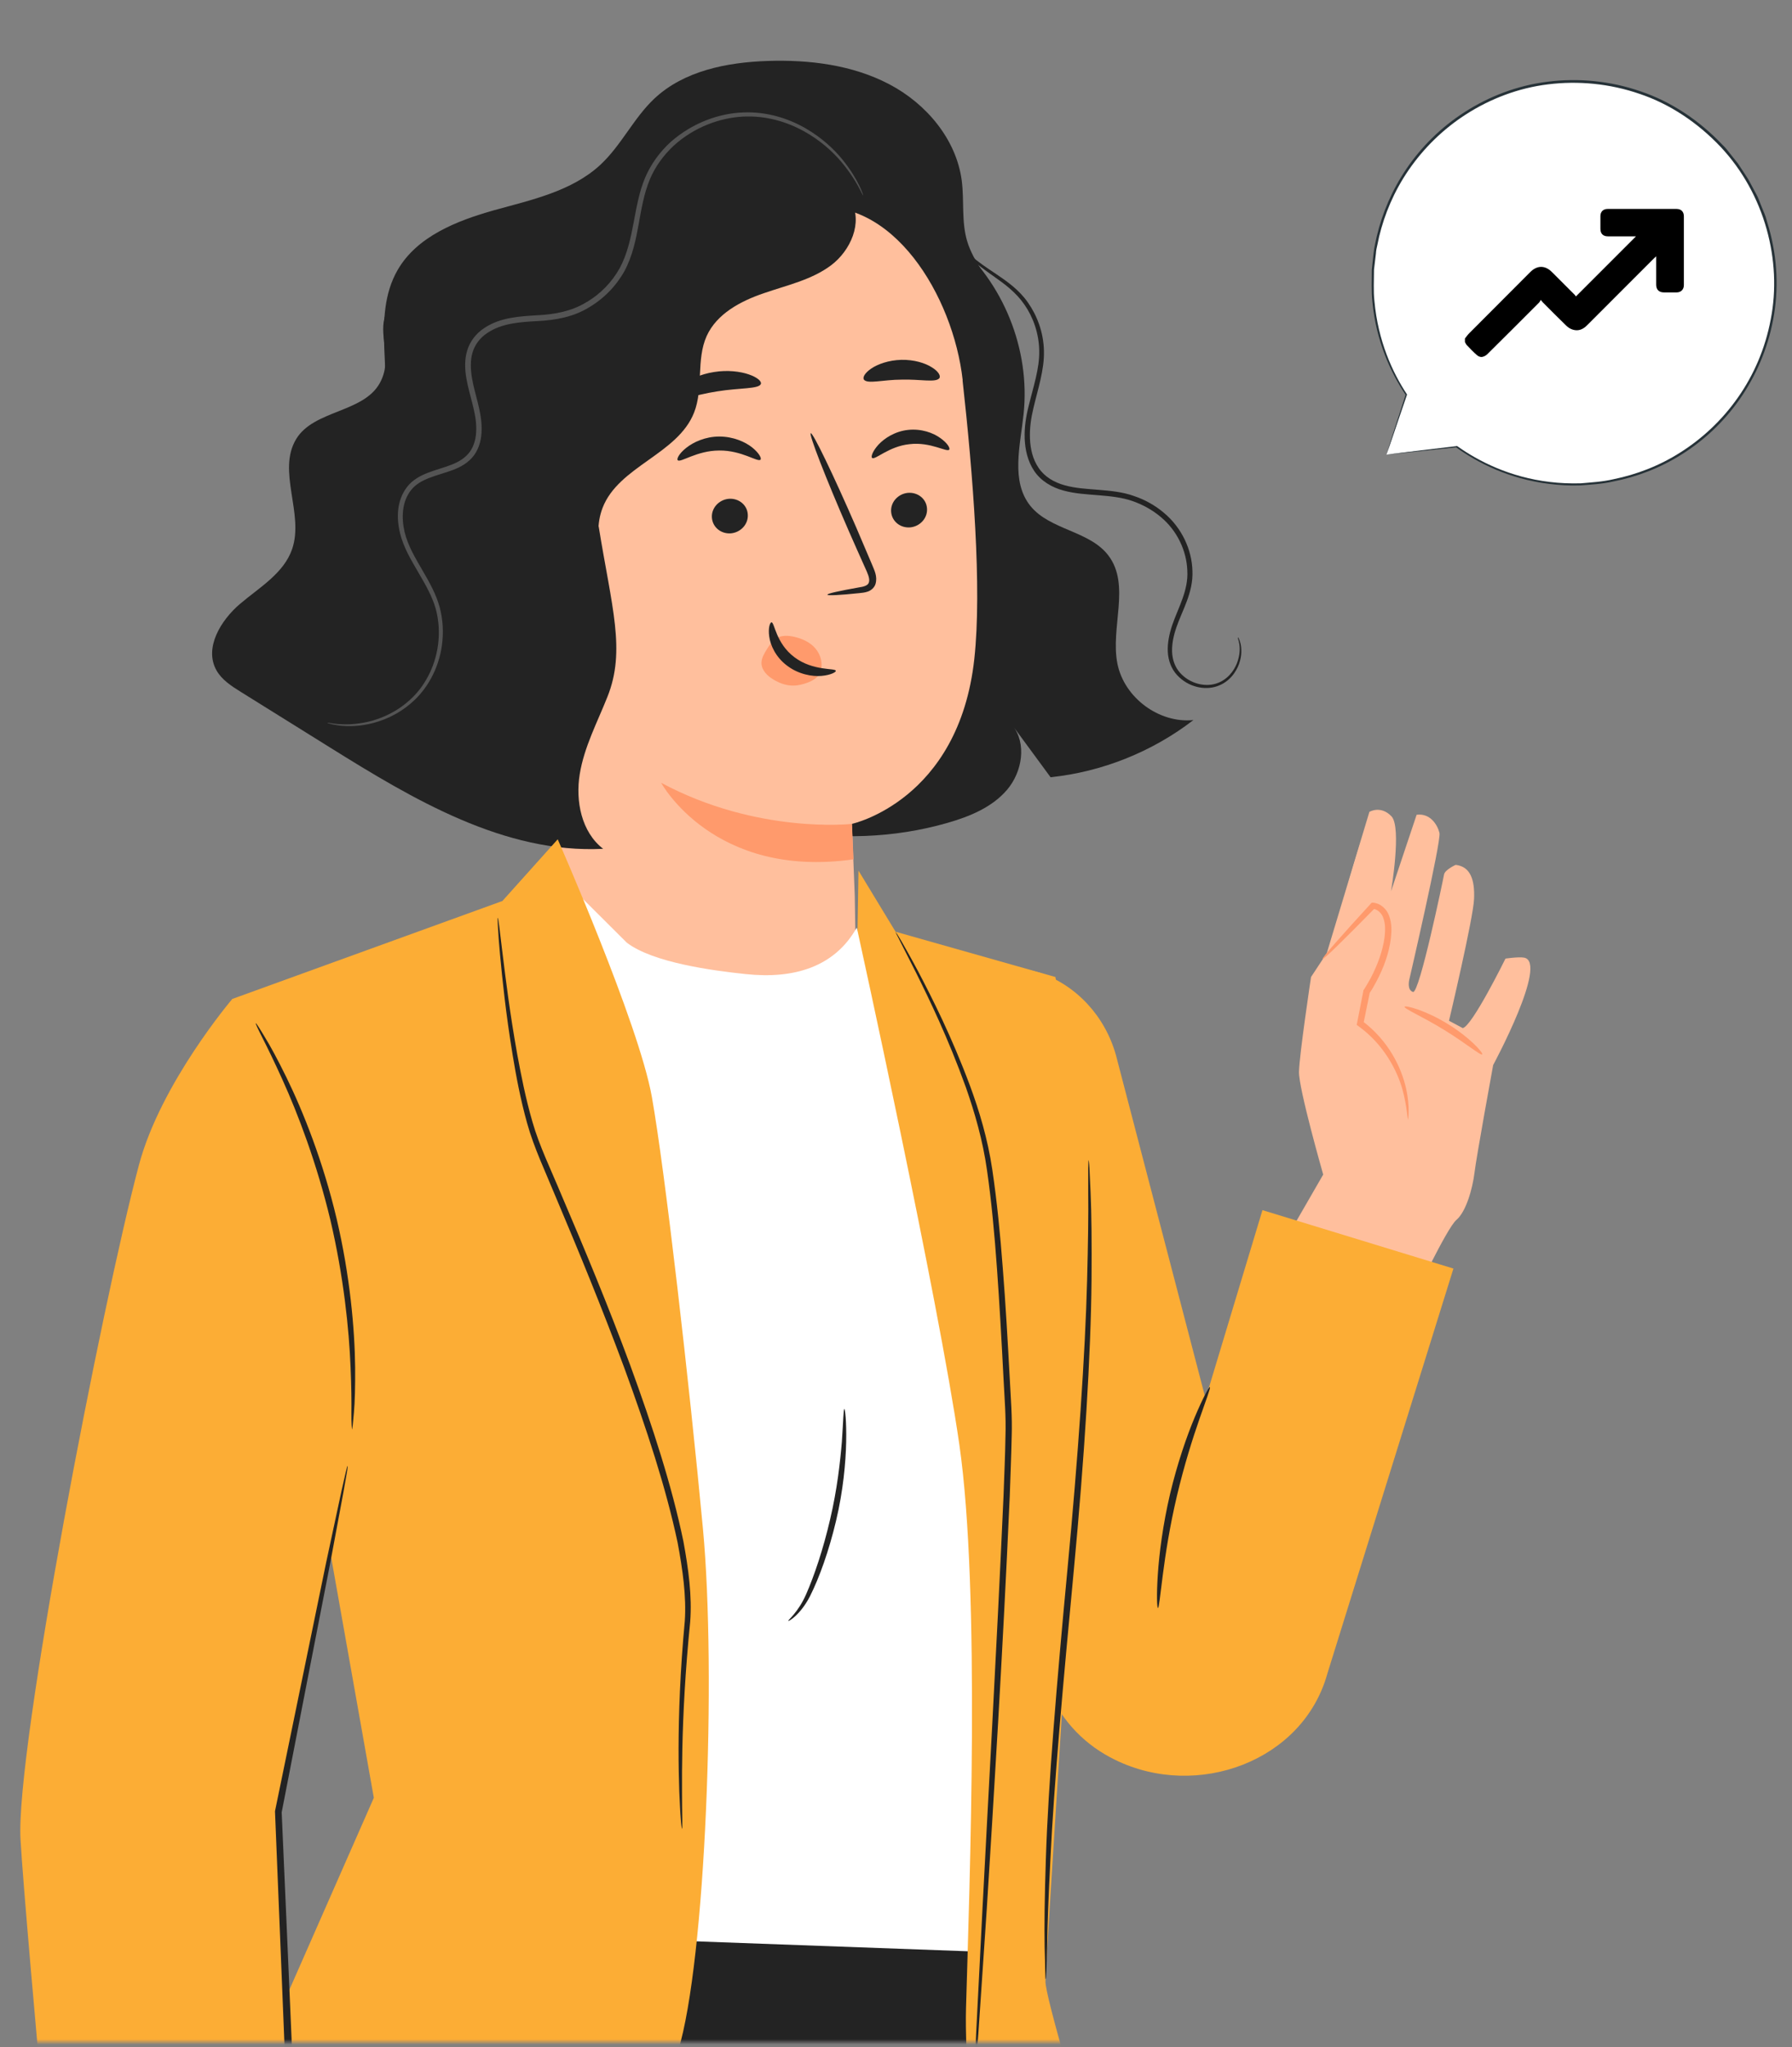 <svg xmlns="http://www.w3.org/2000/svg" width="345" height="394" viewBox="0 0 345 394" fill="none"><rect x="0" y="0" width="345" height="394" fill="#808080" stroke="none"/><mask id="mask0_646_7073" style="mask-type:luminance" maskUnits="userSpaceOnUse" x="0" y="0" width="345" height="394"><path d="M344.721 0H0V393.031H344.721V0Z" fill="white"></path></mask><g mask="url(#mask0_646_7073)"><path d="M266.924 87.513L270.76 75.975C266.897 70.193 264.552 63.318 264.286 55.884C263.513 34.461 280.219 16.475 301.641 15.676C323.063 14.903 341.047 31.61 341.82 53.033C342.593 74.456 325.887 92.442 304.465 93.215C295.513 93.534 287.173 90.817 280.432 85.967L266.897 87.513H266.924Z" fill="white"></path><path d="M266.924 87.513C266.924 87.513 267.244 87.459 267.83 87.379C268.442 87.299 269.295 87.193 270.441 87.059C272.732 86.793 276.089 86.367 280.459 85.86L280.379 86.047C280.379 86.047 280.352 85.914 280.379 85.86C280.432 85.834 280.486 85.834 280.539 85.86C284.669 88.791 290.69 91.856 298.364 92.762C300.282 93.001 302.28 93.081 304.332 93.028C306.383 92.842 308.542 92.735 310.673 92.229C314.989 91.349 319.412 89.697 323.542 87.059C327.672 84.448 331.509 80.904 334.573 76.534C337.637 72.191 339.875 67.022 340.914 61.426C343.099 50.262 339.795 37.339 331.216 28.226C326.846 23.616 321.491 20.019 315.682 18.074C309.9 16.076 303.799 15.516 298.044 16.235C292.289 16.928 286.907 19.033 282.351 21.938C277.795 24.842 274.038 28.599 271.213 32.702C268.389 36.806 266.551 41.229 265.512 45.546C265.405 46.078 265.272 46.638 265.165 47.171C265.032 47.704 264.925 48.237 264.899 48.77C264.766 49.836 264.659 50.901 264.526 51.914C264.526 53.992 264.393 56.017 264.606 57.936C265.298 65.663 268.123 71.765 270.867 75.895C270.867 75.922 270.867 75.975 270.867 76.002C269.588 79.705 268.629 82.583 267.963 84.528C267.643 85.487 267.377 86.234 267.19 86.74C267.03 87.246 266.924 87.513 266.924 87.513C266.924 87.513 267.004 87.273 267.137 86.793C267.297 86.287 267.537 85.541 267.83 84.581C268.469 82.61 269.402 79.705 270.627 75.922V76.028C267.856 71.898 264.925 65.796 264.206 57.989C263.993 56.044 264.1 54.019 264.1 51.914C264.206 50.875 264.339 49.809 264.446 48.717C264.499 48.184 264.606 47.624 264.712 47.091C264.819 46.558 264.952 45.999 265.059 45.466C266.098 41.096 267.963 36.619 270.787 32.463C273.611 28.306 277.395 24.496 282.031 21.538C286.64 18.58 292.076 16.449 297.937 15.729C303.772 14.983 309.954 15.543 315.815 17.568C321.704 19.54 327.139 23.163 331.589 27.853C332.175 28.386 332.654 29.025 333.134 29.638L334.599 31.477L335.878 33.422C336.305 34.061 336.731 34.727 337.077 35.42C337.45 36.113 337.797 36.779 338.17 37.472C338.543 38.138 338.783 38.884 339.076 39.604C339.342 40.323 339.688 41.016 339.928 41.735C340.141 42.455 340.355 43.201 340.568 43.92C342.22 49.756 342.459 55.858 341.367 61.533C340.301 67.209 338.01 72.431 334.919 76.854C331.828 81.277 327.938 84.848 323.729 87.486C319.546 90.124 315.043 91.802 310.673 92.655C308.488 93.161 306.33 93.268 304.252 93.428C302.174 93.508 300.149 93.374 298.23 93.135C290.477 92.175 284.429 89.058 280.299 86.074L280.459 85.887C280.459 85.887 280.486 86.02 280.459 86.074C280.459 86.074 280.406 86.074 280.406 86.1C275.983 86.553 272.599 86.926 270.281 87.166C269.162 87.273 268.309 87.379 267.723 87.433C267.164 87.486 266.871 87.513 266.871 87.513H266.924Z" fill="#263238"></path><path d="M183.528 46.238C193.147 54.259 198.396 67.235 197.063 79.705C196.424 85.754 194.559 92.628 198.369 97.371C202.152 102.061 209.826 102.141 213.423 106.964C217.686 112.639 213.742 120.793 215.128 127.747C216.433 134.276 223.121 139.258 229.755 138.592C221.842 144.694 212.197 148.558 202.259 149.597C199.808 146.266 197.383 142.962 194.932 139.631C197.703 143.122 196.797 148.558 193.919 151.968C191.042 155.379 186.672 157.164 182.382 158.39C161.867 164.278 138.66 159.829 121.767 146.772" fill="#232323"></path><path d="M68 96.599C69.652 91.989 72.316 87.752 73.489 83.009C75.967 72.778 71.304 61.08 76.553 51.967C80.283 45.492 87.956 42.481 95.15 40.456C102.371 38.458 110.097 36.806 115.586 31.717C119.609 27.986 121.981 22.737 125.977 18.98C131.679 13.624 139.939 11.999 147.772 11.732C155.792 11.466 164.078 12.479 171.192 16.209C178.306 19.939 184.088 26.761 185.154 34.728C185.66 38.618 185.074 42.641 186.193 46.398C187.418 50.528 190.536 53.806 192.427 57.696C196.397 65.903 193.813 76.721 186.566 82.237L129.521 151.782C117.824 155.832 89.981 149.757 81.269 140.964C72.583 132.171 63.844 108.243 68.027 96.599H68Z" fill="#232323"></path><path d="M185.34 73.177C183.528 56.977 171.805 37.552 155.685 40.057L105.728 55.298C100.825 56.044 97.335 60.441 97.681 65.37L108.952 182.611C108.952 182.611 105.222 185.515 102.85 184.529C102.237 184.263 101.651 184.955 102.024 185.515C107.726 194.308 134.716 232.838 163.945 222.126C170.473 219.728 163.945 199.184 164.877 191.67L164.558 172.379C164.185 162.52 163.998 158.496 163.998 158.576C163.998 158.576 184.594 154.126 187.578 126.815C189.07 113.225 187.312 91.163 185.313 73.177H185.34Z" fill="#FFBF9D"></path><path d="M178.466 97.824C178.626 99.663 177.187 101.288 175.295 101.501C173.377 101.688 171.725 100.382 171.565 98.544C171.405 96.705 172.844 95.08 174.736 94.867C176.654 94.68 178.333 95.986 178.466 97.824Z" fill="#232323"></path><path d="M143.962 98.97C144.122 100.809 142.683 102.434 140.791 102.647C138.873 102.834 137.221 101.528 137.061 99.69C136.901 97.851 138.34 96.226 140.232 96.013C142.15 95.826 143.829 97.132 143.962 98.97Z" fill="#232323"></path><path d="M182.756 86.527C182.356 87.139 179.185 85.008 175.135 85.487C171.085 85.887 168.421 88.658 167.888 88.125C167.648 87.886 167.995 86.82 169.14 85.567C170.286 84.342 172.311 83.009 174.842 82.743C177.373 82.477 179.638 83.302 180.997 84.288C182.383 85.248 182.942 86.234 182.756 86.527Z" fill="#232323"></path><path d="M146.413 88.472C145.907 89.031 142.816 86.66 138.473 86.713C134.13 86.713 130.986 89.138 130.48 88.578C130.24 88.339 130.72 87.299 132.105 86.207C133.464 85.114 135.782 84.022 138.473 84.022C141.191 84.022 143.482 85.061 144.815 86.127C146.173 87.219 146.653 88.232 146.413 88.472Z" fill="#232323"></path><path d="M159.309 114.451C159.282 114.238 161.574 113.732 165.33 113.066C166.29 112.933 167.169 112.693 167.302 112.027C167.489 111.334 167.036 110.321 166.529 109.229C165.517 106.964 164.451 104.592 163.359 102.088C158.936 91.936 155.685 83.542 156.085 83.383C156.485 83.196 160.401 91.296 164.824 101.475C165.89 103.98 166.902 106.378 167.888 108.669C168.314 109.735 168.981 110.934 168.554 112.4C168.341 113.119 167.648 113.679 167.062 113.865C166.449 114.078 165.917 114.105 165.464 114.158C161.68 114.558 159.335 114.664 159.309 114.478V114.451Z" fill="#232323"></path><path d="M164.025 158.576C164.025 158.576 145.854 160.628 127.283 150.663C127.283 150.663 137.328 169.235 164.318 165.398L164.025 158.603V158.576Z" fill="#FF9A6C"></path><path d="M147.612 125.003C148.145 124.15 148.705 123.271 149.584 122.791C150.543 122.258 151.742 122.312 152.834 122.551C154.406 122.898 155.952 123.591 156.991 124.816C158.03 126.042 158.51 127.827 157.923 129.319C157.47 130.865 155.099 131.664 153.5 131.904C151.902 132.144 150.277 131.638 148.891 130.785C147.719 130.092 146.626 129 146.6 127.641C146.6 126.682 147.106 125.829 147.612 125.003Z" fill="#FF9A6C"></path><path d="M148.518 119.78C149.131 119.727 149.317 123.777 152.941 126.495C156.538 129.213 160.854 128.547 160.907 129.106C160.987 129.346 159.975 129.932 158.163 130.092C156.378 130.252 153.74 129.799 151.529 128.12C149.317 126.468 148.305 124.15 148.092 122.498C147.852 120.819 148.252 119.78 148.545 119.78H148.518Z" fill="#232323"></path><path d="M146.493 73.87C146.173 74.909 142.417 74.616 138.047 75.335C133.677 76.002 130.187 77.441 129.574 76.561C129.281 76.135 129.867 75.149 131.253 74.11C132.612 73.071 134.85 72.005 137.461 71.605C140.072 71.179 142.523 71.499 144.148 72.058C145.8 72.618 146.626 73.39 146.493 73.87Z" fill="#232323"></path><path d="M180.837 72.804C180.118 73.683 177.134 72.964 173.59 73.07C170.046 73.07 167.089 73.95 166.343 73.097C166.023 72.671 166.449 71.818 167.728 70.939C168.981 70.086 171.112 69.314 173.537 69.26C175.961 69.207 178.119 69.873 179.398 70.699C180.704 71.498 181.157 72.378 180.837 72.804Z" fill="#232323"></path><path d="M94.671 58.842C97.282 55.058 101.811 53.22 106.128 51.701C124.752 45.093 144.175 40.749 163.838 38.724C166.156 42.828 163.758 48.237 160.002 51.061C156.245 53.886 151.476 54.898 147.026 56.444C142.576 57.962 137.994 60.387 136.049 64.677C133.997 69.234 135.463 74.749 133.624 79.412C130.48 87.433 119.103 89.724 116.012 97.744C113.668 103.82 117.025 110.454 117.744 116.929C118.544 124.257 115.613 131.904 110.124 136.86C105.781 140.75 99.946 142.829 94.138 142.775C93.445 119.487 92.779 96.226 92.086 72.937C91.953 68.088 91.9 62.865 94.671 58.868V58.842Z" fill="#232323"></path><path d="M46.205 116.237C49.962 113.039 54.651 110.348 56.25 105.658C58.568 98.864 53.292 90.657 57.023 84.502C60.407 78.906 69.945 79.466 73.116 73.737C75.594 69.26 73.009 65.157 74.022 61.187C75.034 57.217 80.789 53.886 84.839 54.472L115.266 101.368C117.771 116.876 120.515 125.189 116.945 134.116C115 139.019 112.469 143.761 111.616 148.984C110.764 154.18 111.936 160.148 116.119 163.373C97.095 164.332 79.59 153.887 63.444 143.815C57.742 140.271 52.04 136.7 46.339 133.157C44.553 132.037 42.715 130.865 41.676 129.026C39.251 124.736 42.475 119.407 46.232 116.21L46.205 116.237Z" fill="#232323"></path><path d="M63.044 139.152C63.044 139.152 63.71 139.418 65.069 139.605C66.401 139.791 68.453 139.898 70.984 139.365C73.489 138.832 76.579 137.633 79.35 135.155C82.121 132.73 84.439 128.866 85.079 124.203C85.398 121.885 85.319 119.381 84.653 116.903C83.986 114.398 82.681 112.08 81.322 109.762C79.99 107.443 78.524 105.045 77.885 102.354C77.272 99.689 77.352 96.572 79.137 94.334C80.922 92.069 84.146 91.589 87.157 90.47C88.676 89.91 90.248 89.031 91.287 87.592C92.326 86.153 92.726 84.368 92.726 82.663C92.779 79.199 91.393 75.975 90.861 72.724C90.594 71.099 90.514 69.42 90.967 67.875C91.42 66.329 92.433 64.997 93.818 64.091C96.616 62.199 100.106 61.986 103.49 61.799C106.874 61.639 110.444 61 113.348 59.188C116.279 57.483 118.677 54.978 120.249 52.127C121.794 49.223 122.434 46.078 122.967 43.094C123.499 40.11 124.006 37.206 125.071 34.621C126.137 32.036 127.789 29.825 129.734 28.013C133.651 24.469 138.553 22.684 143.029 22.444C147.532 22.204 151.582 23.51 154.699 25.215C157.843 26.947 160.188 29.079 161.84 30.997C165.144 34.887 166.023 37.685 166.183 37.605C166.183 37.605 166.156 37.419 166.023 37.099C165.89 36.779 165.73 36.3 165.41 35.687C164.824 34.461 163.812 32.729 162.186 30.704C160.561 28.706 158.216 26.494 155.019 24.655C151.849 22.844 147.692 21.431 143.003 21.645C138.34 21.831 133.278 23.67 129.121 27.32C127.096 29.185 125.338 31.503 124.192 34.221C123.046 36.939 122.54 39.923 121.981 42.881C121.421 45.839 120.782 48.876 119.316 51.594C117.824 54.285 115.586 56.63 112.789 58.229C110.018 59.908 106.794 60.52 103.41 60.68C100.079 60.894 96.323 61.053 93.205 63.158C91.66 64.171 90.434 65.743 89.928 67.528C89.395 69.314 89.502 71.152 89.795 72.884C90.408 76.321 91.74 79.439 91.686 82.636C91.686 84.208 91.314 85.754 90.461 86.953C89.582 88.152 88.249 88.951 86.811 89.484C85.372 90.044 83.853 90.417 82.361 91.003C80.896 91.563 79.404 92.389 78.391 93.694C76.34 96.332 76.313 99.743 77.006 102.567C77.698 105.472 79.244 107.923 80.576 110.241C81.935 112.559 83.214 114.798 83.88 117.142C84.519 119.487 84.626 121.885 84.333 124.097C83.747 128.573 81.588 132.304 78.951 134.675C76.313 137.1 73.356 138.326 70.904 138.912C65.922 140.031 63.044 138.938 63.071 139.125L63.044 139.152Z" fill="#545454"></path><path d="M238.335 122.738C238.148 122.738 239.321 124.577 238.122 127.694C237.535 129.16 236.257 130.918 234.072 131.584C231.94 132.251 229.036 131.584 227.171 129.479C226.238 128.44 225.706 127.001 225.652 125.456C225.599 123.91 225.945 122.285 226.505 120.686C227.597 117.489 229.755 114.052 229.569 109.868C229.462 105.791 227.517 101.581 224.107 98.73C222.428 97.291 220.43 96.172 218.272 95.453C216.114 94.68 213.796 94.467 211.531 94.281C209.266 94.094 207.055 93.987 204.977 93.401C202.925 92.842 201.087 91.749 199.968 90.071C198.822 88.418 198.369 86.394 198.289 84.395C198.209 82.397 198.502 80.451 198.955 78.56C199.834 74.803 201.087 71.126 200.98 67.502C200.9 63.905 199.621 60.654 197.863 58.176C196.104 55.671 193.759 54.099 191.814 52.767C189.843 51.461 188.164 50.315 186.965 49.223C184.487 47.011 184.114 45.066 183.981 45.146C183.981 45.146 183.981 45.253 184.061 45.492C184.141 45.706 184.194 46.052 184.407 46.425C184.754 47.224 185.473 48.37 186.672 49.543C187.871 50.742 189.55 51.941 191.468 53.3C193.386 54.658 195.571 56.231 197.223 58.629C198.875 61 200.021 64.118 200.074 67.502C200.154 70.912 198.928 74.456 197.996 78.32C197.516 80.238 197.197 82.317 197.276 84.422C197.356 86.527 197.836 88.765 199.115 90.657C200.394 92.575 202.525 93.828 204.737 94.414C206.948 95.027 209.24 95.133 211.478 95.32C213.742 95.506 215.927 95.719 217.952 96.412C219.977 97.105 221.842 98.144 223.441 99.477C226.638 102.114 228.45 106.031 228.583 109.815C228.823 113.652 226.825 116.956 225.679 120.313C225.119 121.992 224.746 123.724 224.826 125.429C224.906 127.135 225.519 128.76 226.611 129.932C228.77 132.277 231.94 132.89 234.285 132.091C236.683 131.291 237.988 129.346 238.548 127.774C239.134 126.149 239.028 124.763 238.841 123.91C238.628 123.031 238.361 122.658 238.361 122.658L238.335 122.738Z" fill="#232323"></path><path d="M196.45 375.072C196.45 375.072 223.174 495.457 239.241 614.696C252.429 712.752 256.506 818.641 256.506 818.641L209.426 820.054C209.426 820.054 184.221 698.177 164.371 610.539C146.067 529.696 130.533 487.117 130.533 487.117L118.037 368.97L196.45 375.072Z" fill="#232323"></path><path d="M74.048 367.718C74.048 367.718 31.231 422.288 33.07 480.562C34.162 515.414 93.472 826.982 93.472 826.982H140.951L133.597 497.562L150.783 390.42L74.048 367.744V367.718Z" fill="#232323"></path><path d="M264.046 156.978C264.419 157.084 263.14 162.68 261.169 169.501C259.224 176.322 257.332 181.758 256.959 181.651C256.586 181.545 257.865 175.949 259.836 169.128C261.781 162.307 263.673 156.871 264.046 156.978Z" fill="white"></path><path d="M263.647 156.232L255.44 183.437L252.403 188.046C252.403 188.046 250.138 203.101 250.085 206.299C250.005 209.496 254.747 226.07 254.747 226.07L245.982 241.258L272.013 250.237C272.013 250.237 278.514 236.408 280.379 234.809C282.271 233.211 283.496 228.761 283.869 225.75C284.216 222.766 287.466 204.993 287.466 204.993C287.466 204.993 298.177 185.142 293.408 184.316C292.315 184.13 289.838 184.503 289.838 184.503C289.838 184.503 283.416 197.559 281.605 197.879L278.967 196.466C278.967 196.466 283.656 176.695 283.789 173.018C283.949 169.341 283.097 166.783 280.246 166.464C280.246 166.464 278.168 167.396 278.008 168.329C277.848 169.261 273.265 191.297 272.039 190.924C270.814 190.551 271.32 188.553 271.32 188.553C271.32 188.553 277.528 161.801 277.128 160.308C276.755 158.79 275.37 156.471 272.732 156.818L267.803 171.553C267.803 171.553 269.908 159.216 267.883 157.111C265.831 154.979 263.7 156.232 263.7 156.232H263.647Z" fill="#FFBF9D"></path><path d="M271.134 215.545C270.92 215.545 270.974 213.253 269.988 209.629C268.975 206.086 266.471 201.076 261.568 197.532L261.195 197.266L261.275 196.866C261.648 194.894 262.048 192.843 262.474 190.738V190.604L262.581 190.471C263.007 189.832 263.433 189.059 263.86 188.313C265.219 185.728 266.204 183.037 266.551 180.452C266.711 179.174 266.737 177.895 266.364 176.829C266.071 175.763 265.192 175.017 264.339 174.91L264.766 174.724C261.781 177.761 259.304 180.266 257.518 181.998C255.76 183.73 254.694 184.662 254.614 184.583C254.534 184.503 255.414 183.41 257.039 181.545C258.664 179.68 261.035 177.068 263.913 173.924L264.1 173.738H264.339C265.858 173.871 267.057 175.043 267.483 176.402C267.963 177.761 267.936 179.2 267.776 180.586C267.43 183.41 266.418 186.235 264.979 188.926C264.552 189.725 264.126 190.498 263.62 191.217L263.726 190.978C263.3 193.083 262.874 195.134 262.474 197.106L262.181 196.44C267.457 200.357 269.828 205.659 270.681 209.416C271.107 211.308 271.213 212.854 271.187 213.919C271.187 214.985 271.107 215.545 271.027 215.545H271.134Z" fill="#FF9A6C"></path><path d="M270.387 193.775C270.494 193.429 274.437 194.441 278.674 197.053C282.937 199.637 285.628 202.701 285.361 202.941C285.095 203.234 282.084 200.703 277.981 198.198C273.878 195.667 270.281 194.148 270.414 193.775H270.387Z" fill="#FF9A6C"></path><path d="M204.817 221.327C204.817 221.327 204.923 221.913 204.977 223.059C205.03 224.338 205.11 225.99 205.216 228.041C205.429 232.358 205.483 238.646 205.403 246.374C205.243 261.855 203.937 283.225 201.699 306.726C199.488 330.227 197.543 351.517 196.823 366.945C196.424 374.672 196.211 380.907 196.131 385.224C196.077 387.276 196.024 388.928 195.998 390.207C195.944 391.352 195.891 391.939 195.864 391.939C195.811 391.939 195.784 391.352 195.731 390.207C195.704 388.928 195.678 387.276 195.625 385.224C195.518 380.907 195.625 374.619 195.891 366.892C196.371 351.411 198.182 330.094 200.367 306.593C202.579 283.091 204.044 261.801 204.444 246.347C204.63 238.62 204.737 232.358 204.683 228.041C204.683 225.99 204.683 224.338 204.683 223.059C204.683 221.913 204.737 221.327 204.79 221.327H204.817Z" fill="#232323"></path><path d="M243.051 232.918L232.1 269.209L214.835 203.048C212.73 195.587 207.268 189.672 200.181 187.22L184.887 183.303L198.209 315.039L201.753 325.005C204.47 331.533 209.186 336.063 214.755 338.754C230.501 346.428 250.857 339.02 255.547 322.127L279.819 244.162L243.051 232.918Z" fill="#FCAD35"></path><path d="M81.189 222.339L88.889 372.008L186.672 375.578L195.625 385.197L196.397 265.052L164.931 178.561C160.694 186.101 152.888 188.473 143.589 187.487C137.248 186.821 125.737 185.302 120.675 181.438L107.726 168.542L81.215 222.259L81.189 222.339Z" fill="white"></path><path d="M107.38 161.534L96.722 173.418L44.687 192.283L71.97 346.028L46.232 404.515C43.514 410.67 41.223 417.012 39.384 423.46L22.918 481.068C22.918 481.068 82.015 506.648 95.39 499.454C108.739 492.233 125.178 412.189 130.533 394.816C135.889 377.443 137.94 322.021 135.329 294.203C132.718 266.358 128.029 225.324 125.498 211.122C122.966 196.919 107.38 161.561 107.38 161.561V161.534Z" fill="#FCAD35"></path><path d="M165.304 167.609L172.418 179.333L203.191 188.046C203.191 188.046 210.199 229.134 209.879 240.325C209.559 251.516 201.433 375.472 201.273 381.307C201.113 387.142 230.022 476.512 227.917 481.308C226.691 484.132 213.503 484.266 205.403 486.397C199.861 487.836 194.346 483.973 193.786 478.27C191.628 456.048 185.473 404.515 185.979 386.476C186.645 363.108 188.777 306.433 184.7 278.082C180.624 249.731 165.091 179.147 165.091 179.147L165.277 167.609H165.304Z" fill="#FCAD35"></path><path d="M187.631 400.305C187.631 400.305 187.605 400.119 187.605 399.719C187.605 399.266 187.605 398.707 187.658 398.014C187.738 396.415 187.818 394.23 187.924 391.459C188.218 385.677 188.644 377.47 189.15 367.371C190.189 347.041 191.814 318.956 193.2 287.941C193.333 284.05 193.52 280.24 193.573 276.456C193.706 272.726 193.386 268.996 193.2 265.345C192.827 258.018 192.427 250.983 191.948 244.269C191.468 237.554 190.882 231.212 190.029 225.297C189.203 219.408 187.631 214.079 185.953 209.283C182.516 199.744 178.892 192.31 176.361 187.22C175.109 184.769 174.123 182.797 173.403 181.385C173.084 180.772 172.844 180.266 172.631 179.866C172.471 179.52 172.391 179.333 172.391 179.333C172.391 179.333 172.524 179.493 172.737 179.813C172.977 180.213 173.27 180.692 173.617 181.278C174.363 182.584 175.455 184.502 176.787 187.007C179.425 192.043 183.182 199.424 186.752 208.99C188.511 213.759 190.163 219.195 191.042 225.137C191.921 231.079 192.56 237.447 193.067 244.189C193.6 250.903 193.999 257.964 194.399 265.292C194.585 268.942 194.905 272.673 194.772 276.483C194.692 280.267 194.532 284.104 194.399 287.994C193.013 319.036 191.255 347.094 189.976 367.425C189.283 377.497 188.75 385.703 188.351 391.486C188.138 394.23 187.951 396.415 187.844 398.014C187.791 398.707 187.711 399.266 187.685 399.719C187.631 400.092 187.605 400.305 187.578 400.305H187.631Z" fill="#232323"></path><path d="M131.279 351.944C131.279 351.944 131.146 351.304 131.066 350.105C130.96 348.906 130.88 347.121 130.773 344.829C130.613 340.246 130.533 333.585 130.906 325.405C131.093 321.301 131.386 316.825 131.839 312.002C132.159 307.259 131.439 302.17 130.453 296.894C128.215 286.342 124.485 275.018 120.195 263.294C115.852 251.596 111.296 240.565 107.087 230.599C105.035 225.59 102.797 220.927 101.491 216.211C100.186 211.548 99.36 207.098 98.694 203.048C97.362 194.948 96.695 188.34 96.269 183.756C96.056 181.465 95.923 179.706 95.87 178.481C95.79 177.282 95.79 176.642 95.843 176.642C95.896 176.642 95.976 177.255 96.136 178.454C96.296 179.76 96.509 181.518 96.775 183.703C97.335 188.26 98.134 194.841 99.573 202.888C100.319 206.911 101.172 211.308 102.504 215.918C103.809 220.501 106.074 225.137 108.152 230.146C112.415 240.112 117.025 251.117 121.368 262.867C125.657 274.618 129.361 285.996 131.572 296.681C132.558 302.036 133.251 307.206 132.878 312.135C132.398 316.931 132.052 321.381 131.812 325.484C131.333 333.665 131.279 340.273 131.306 344.856C131.306 347.041 131.333 348.799 131.359 350.132C131.359 351.331 131.359 351.97 131.333 351.97L131.279 351.944Z" fill="#232323"></path><path d="M209.586 223.272C209.586 223.272 209.693 223.831 209.746 224.871C209.799 226.043 209.879 227.588 209.959 229.48C210.145 233.477 210.199 239.259 210.145 246.427C210.012 260.736 208.787 280.48 206.735 302.196C204.683 323.912 202.898 343.577 202.232 357.832C201.859 364.973 201.646 370.729 201.593 374.725C201.539 376.617 201.486 378.136 201.46 379.335C201.406 380.374 201.38 380.934 201.326 380.934C201.273 380.934 201.246 380.374 201.22 379.335C201.22 378.163 201.166 376.617 201.113 374.725C201.033 370.729 201.113 364.947 201.353 357.779C201.806 343.47 203.458 323.779 205.509 302.063C207.561 280.347 208.92 260.682 209.293 246.4C209.479 239.259 209.559 233.477 209.506 229.48C209.506 227.588 209.506 226.07 209.506 224.871C209.506 223.805 209.559 223.272 209.586 223.272Z" fill="#232323"></path><path d="M67.76 275.098C67.76 275.098 67.627 273.952 67.654 271.9C67.68 269.848 67.654 266.864 67.494 263.187C67.201 255.859 66.162 245.707 63.604 234.809C60.993 223.911 57.369 214.399 54.332 207.711C52.813 204.353 51.507 201.689 50.575 199.85C49.642 198.012 49.163 196.973 49.243 196.946C49.322 196.893 49.935 197.852 51.001 199.637C52.093 201.396 53.506 204.034 55.131 207.338C58.382 213.973 62.192 223.538 64.803 234.543C67.387 245.548 68.293 255.806 68.373 263.187C68.4 266.891 68.32 269.875 68.133 271.927C67.973 273.978 67.84 275.124 67.76 275.124V275.098Z" fill="#232323"></path><path d="M68.08 276.43L44.713 192.283C44.713 192.283 30.965 208.43 26.755 224.205C19.641 250.85 2.962 336.862 3.948 354.049C4.934 371.235 14.206 470.01 14.206 470.01L58.355 461.297L53.612 348.746L68.106 276.43H68.08Z" fill="#FCAD35"></path><path d="M151.769 311.975C151.635 311.842 153.66 310.376 155.206 306.832C156.751 303.315 158.483 298.199 159.815 292.444C161.174 286.688 161.76 281.333 162.08 277.469C162.346 273.605 162.373 271.181 162.559 271.181C162.693 271.181 162.986 273.579 162.906 277.522C162.826 281.439 162.346 286.875 160.961 292.71C159.575 298.546 157.737 303.662 155.952 307.206C154.113 310.803 151.795 312.135 151.769 311.975Z" fill="#232323"></path><path d="M66.934 282.185C66.934 282.185 66.934 282.638 66.774 283.464C66.615 284.397 66.401 285.623 66.135 287.115C65.522 290.445 64.643 295.055 63.577 300.837C61.259 312.721 58.008 329.321 54.225 348.853V348.693C54.838 362.335 55.477 377.417 56.17 393.244C57.209 418.904 58.142 442.539 58.888 461.244V461.723L58.435 461.803C45.219 464.335 34.349 466.413 26.622 467.879C22.918 468.545 19.988 469.078 17.856 469.477C16.924 469.637 16.177 469.744 15.565 469.85C15.032 469.93 14.765 469.957 14.765 469.93C14.765 469.904 15.032 469.824 15.538 469.69C16.151 469.557 16.897 469.371 17.803 469.158C19.934 468.705 22.838 468.065 26.515 467.266C34.215 465.667 45.033 463.429 58.222 460.711L57.769 461.27C56.943 442.565 55.904 418.931 54.758 393.297C54.118 377.443 53.506 362.389 52.946 348.746V348.666V348.586C56.943 329.108 60.353 312.535 62.804 300.677C64.03 294.922 65.016 290.312 65.735 287.008C66.082 285.516 66.348 284.317 66.561 283.384C66.748 282.558 66.881 282.132 66.908 282.159L66.934 282.185Z" fill="#232323"></path><path d="M232.926 266.971C233.113 267.051 232.233 269.342 230.928 273.099C229.622 276.83 227.97 282.052 226.585 287.914C225.199 293.776 224.373 299.185 223.867 303.129C223.361 307.046 223.121 309.497 222.935 309.497C222.748 309.497 222.641 307.019 222.908 303.022C223.174 299.025 223.867 293.536 225.253 287.594C226.665 281.652 228.477 276.43 230.022 272.753C231.567 269.076 232.766 266.917 232.926 266.971Z" fill="#232323"></path><path d="M282.031 65.157C282.297 64.81 282.537 64.464 282.857 64.144C286.774 60.227 290.69 56.31 294.607 52.367C295.939 51.035 297.458 51.035 298.79 52.367C300.255 53.833 301.694 55.271 303.16 56.737C303.266 56.843 303.346 56.977 303.399 57.057C307.289 53.166 311.126 49.329 314.963 45.492C314.856 45.492 314.723 45.492 314.59 45.492C312.911 45.492 311.233 45.492 309.581 45.492C308.622 45.492 308.115 44.986 308.115 44.027C308.115 43.227 308.115 42.401 308.115 41.602C308.115 40.749 308.648 40.217 309.501 40.217C313.924 40.217 318.373 40.217 322.796 40.217C323.649 40.217 324.182 40.749 324.182 41.629C324.182 46.052 324.182 50.475 324.182 54.872C324.182 55.724 323.622 56.284 322.77 56.284C321.97 56.284 321.171 56.284 320.372 56.284C319.386 56.284 318.853 55.751 318.853 54.792C318.853 53.14 318.853 51.488 318.853 49.862C318.853 49.729 318.853 49.569 318.853 49.329C318.666 49.516 318.533 49.623 318.427 49.729C314.137 54.019 309.821 58.336 305.531 62.626C304.758 63.398 303.879 63.771 302.813 63.452C302.334 63.318 301.854 62.998 301.508 62.652C299.989 61.187 298.524 59.694 297.031 58.202C296.925 58.096 296.845 57.962 296.632 57.723C296.499 57.936 296.445 58.096 296.339 58.202C293.008 61.533 289.704 64.864 286.347 68.168C286.081 68.434 285.681 68.647 285.335 68.701C285.015 68.754 284.615 68.594 284.376 68.381C283.656 67.768 283.017 67.075 282.351 66.382C282.217 66.223 282.137 66.01 282.031 65.823C282.031 65.61 282.031 65.397 282.031 65.157Z" fill="black"></path></g></svg>